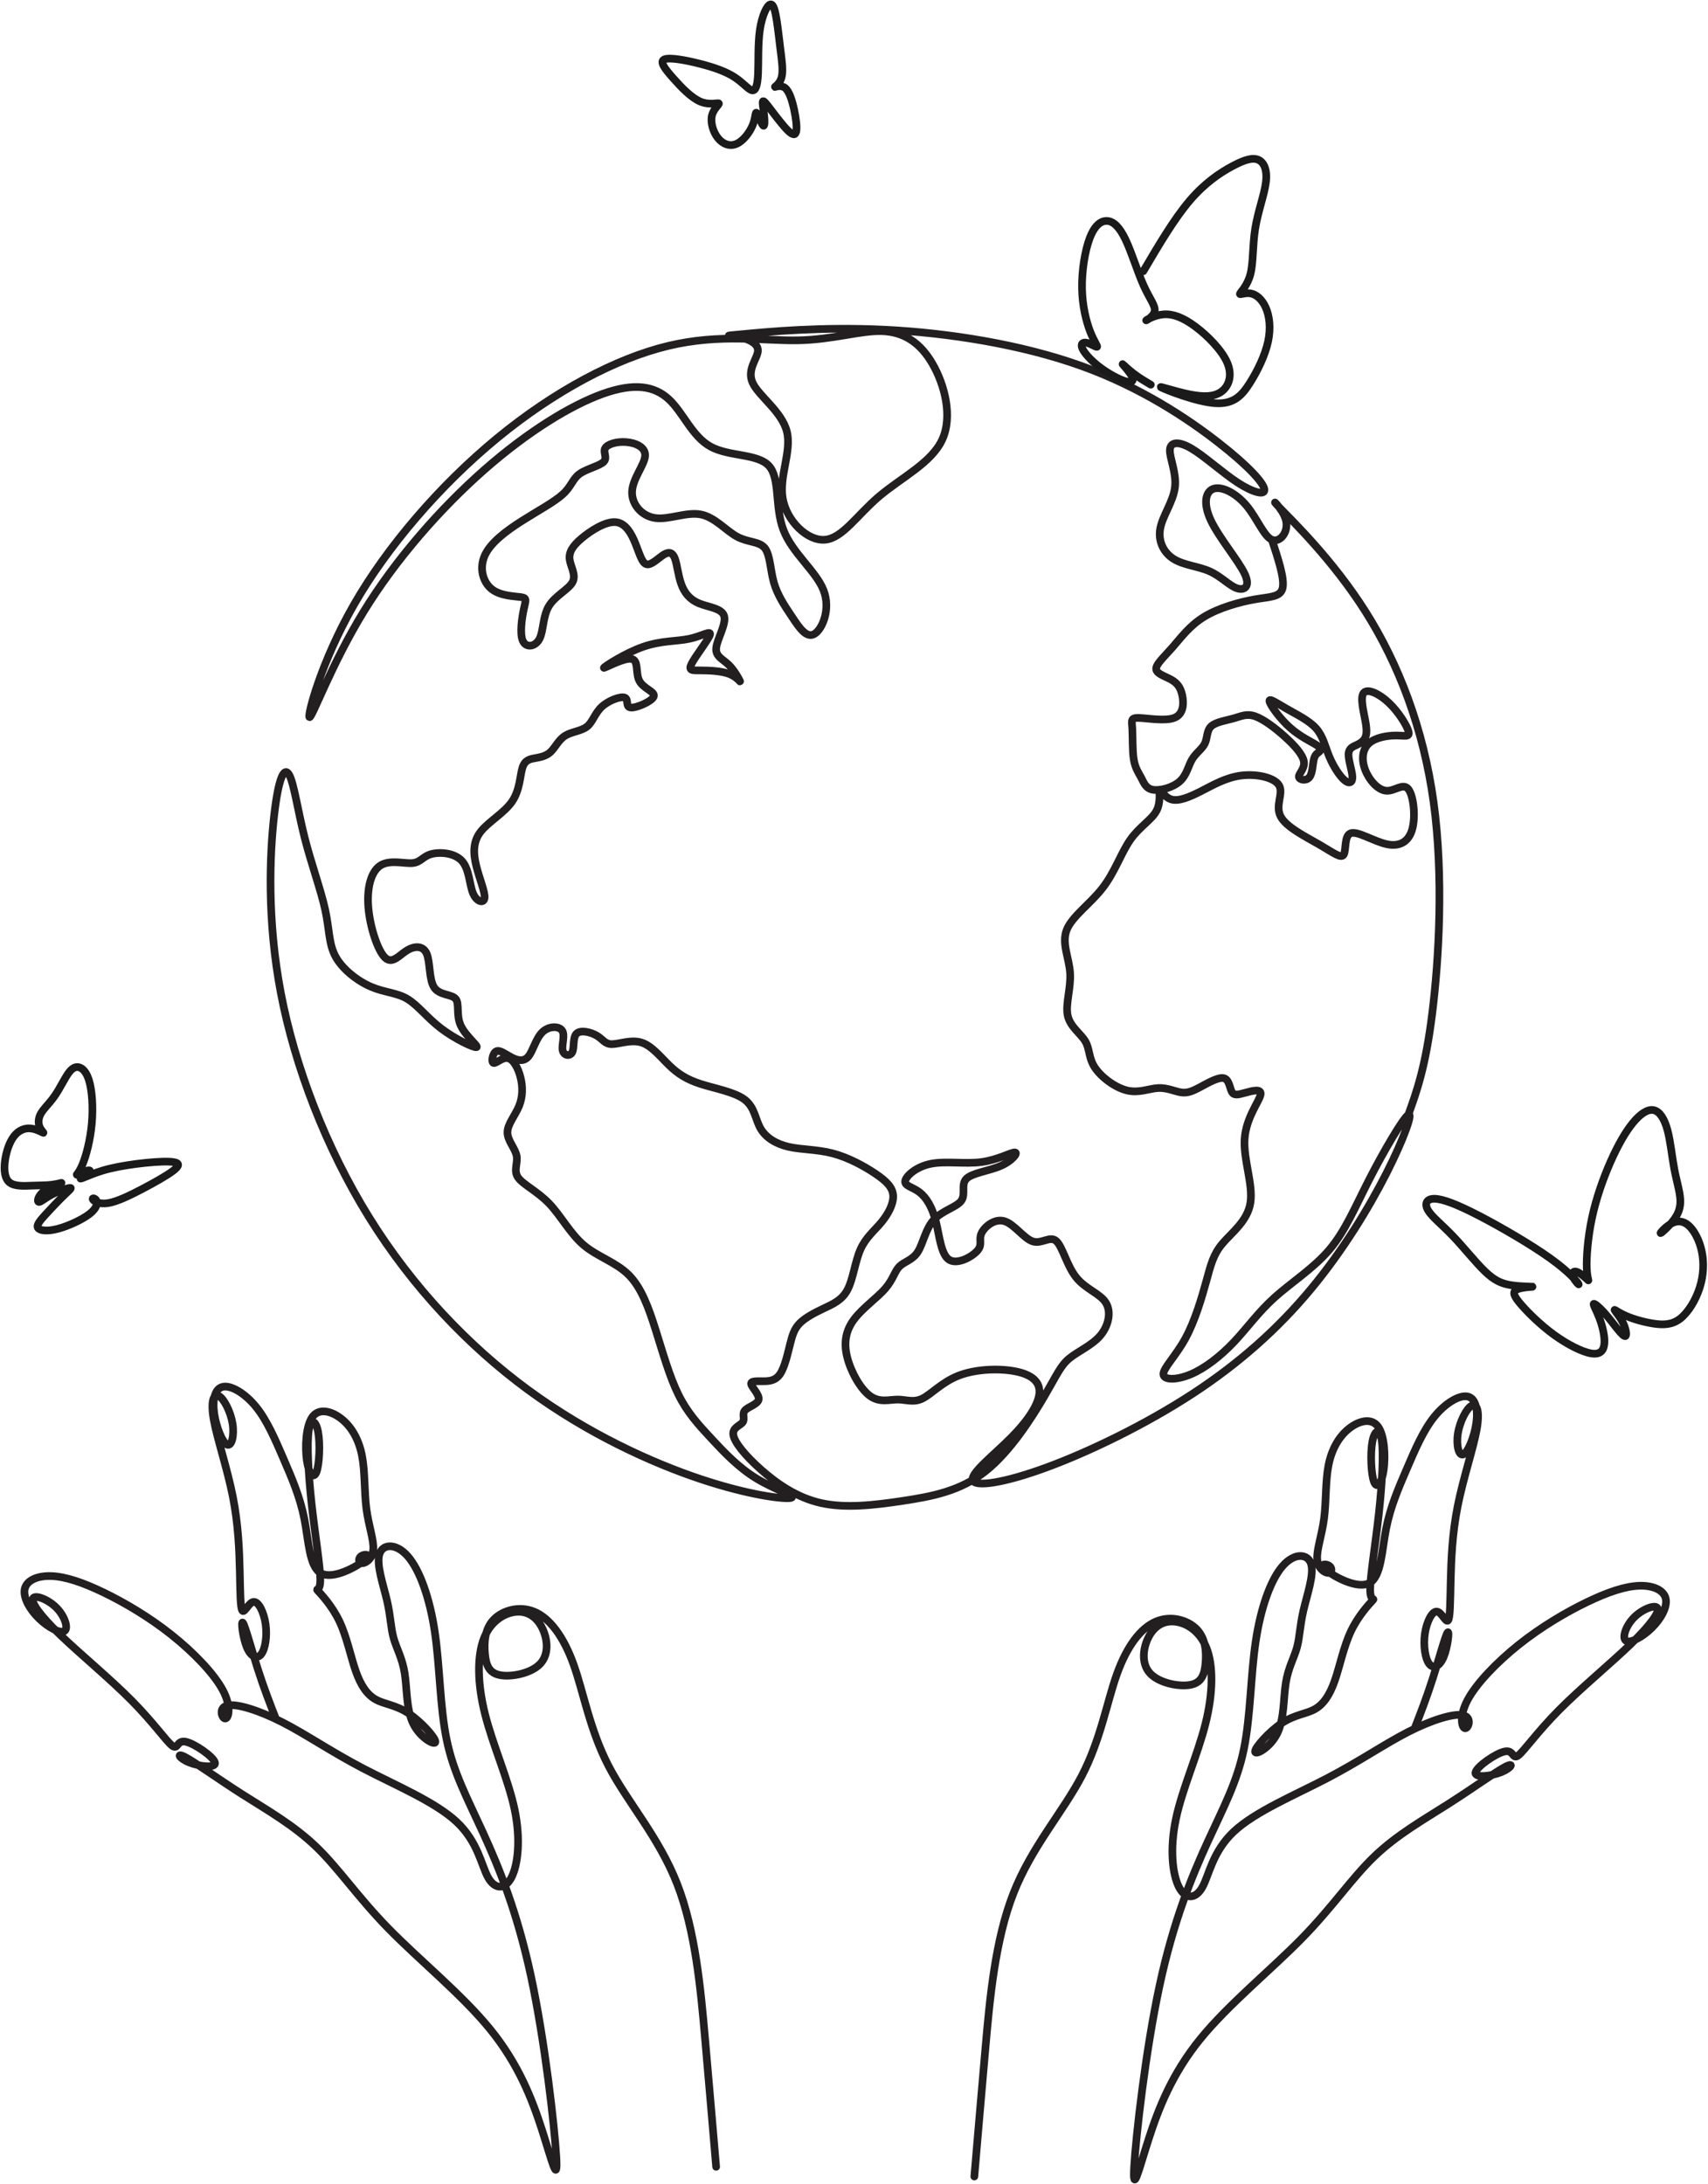 <?xml version="1.0" encoding="UTF-8"?><svg xmlns="http://www.w3.org/2000/svg" xmlns:xlink="http://www.w3.org/1999/xlink" height="1613.8" preserveAspectRatio="xMidYMid meet" version="1.0" viewBox="-0.1 -0.2 1262.2 1613.8" width="1262.2" zoomAndPan="magnify"><g fill="none" stroke-linecap="round" stroke-linejoin="round" stroke-miterlimit="22.926" stroke-width="56.693"><path d="M 10406.289 7895.586 C 10469.883 8071.953 10533.398 8248.281 10583.008 8644.688 C 10632.617 9041.055 10668.203 9657.422 10593.398 10204.297 C 10518.516 10751.211 10333.281 11228.711 10091.016 11611.719 C 9848.711 11994.688 9549.453 12283.281 9456.797 12379.492 C 9364.18 12475.703 9478.203 12379.492 9501.328 12290.391 C 9524.531 12201.289 9456.797 12119.414 9398.008 12144.297 C 9339.219 12169.297 9289.375 12301.094 9212.734 12393.711 C 9136.133 12486.406 9032.812 12539.805 8970.469 12521.992 C 8908.125 12504.219 8886.758 12415.117 8947.305 12286.914 C 9007.891 12158.594 9150.391 11991.094 9196.719 11893.086 C 9243.047 11795.195 9193.164 11766.719 9137.93 11786.289 C 9082.695 11805.898 9022.148 11873.594 8938.398 11911.016 C 8854.688 11948.398 8747.812 11955.508 8672.969 12001.797 C 8598.164 12048.086 8555.391 12133.594 8573.203 12228.086 C 8591.016 12322.5 8669.414 12425.781 8681.875 12532.695 C 8694.375 12639.609 8640.898 12750 8644.453 12808.789 C 8648.047 12867.617 8708.594 12874.688 8804.805 12817.695 C 8901.016 12760.703 9032.812 12639.609 9145.078 12566.484 C 9257.266 12493.516 9349.922 12468.594 9342.812 12516.719 C 9335.664 12564.805 9228.789 12685.898 9002.539 12862.305 C 8776.289 13038.594 8430.703 13270.195 7988.906 13428.789 C 7547.109 13587.305 7009.102 13672.812 6538.789 13696.016 C 6068.516 13719.102 5665.898 13679.883 5494.883 13663.906 C 5323.867 13647.891 5384.414 13655 5453.906 13642.5 C 5523.398 13630 5601.758 13598.008 5599.961 13541.016 C 5598.203 13483.984 5516.25 13401.992 5560.781 13304.102 C 5605.312 13206.094 5776.328 13092.109 5813.75 12944.219 C 5851.172 12796.289 5754.961 12614.609 5783.477 12448.984 C 5811.953 12283.281 5965.156 12133.594 6095.234 12144.297 C 6225.273 12155 6332.148 12326.016 6496.055 12465 C 6659.922 12603.906 6880.859 12710.781 6961.016 12881.914 C 7041.172 13052.891 6980.586 13288.008 6889.766 13444.805 C 6798.906 13601.602 6677.734 13679.883 6517.422 13685.312 C 6357.109 13690.586 6157.578 13622.891 5899.258 13617.617 C 5640.938 13612.305 5323.867 13669.297 4937.266 13576.602 C 4550.703 13483.984 4094.648 13241.719 3672.461 12894.297 C 3250.234 12546.914 2861.875 12094.492 2616.055 11666.914 C 2370.234 11239.414 2266.875 10836.797 2286.484 10833.203 C 2306.094 10829.609 2448.594 11225.117 2685.547 11611.719 C 2922.461 11998.281 3253.828 12375.898 3578.047 12661.016 C 3902.266 12946.016 4219.375 13138.398 4452.734 13222.109 C 4686.094 13305.781 4835.742 13280.898 4942.617 13181.094 C 5049.531 13081.406 5113.633 12906.797 5250.82 12831.992 C 5387.969 12757.109 5598.203 12782.109 5681.914 12689.492 C 5765.664 12596.797 5722.891 12386.602 5788.828 12215.586 C 5854.727 12044.609 6029.297 11912.695 6084.531 11771.992 C 6139.766 11631.289 6075.625 11481.602 6016.836 11447.812 C 5958.047 11413.906 5904.609 11495.898 5851.172 11576.016 C 5797.734 11656.211 5744.297 11734.609 5717.539 11828.984 C 5690.82 11923.398 5690.82 12033.906 5649.844 12083.789 C 5608.906 12133.594 5526.953 12123.008 5445 12167.5 C 5363.047 12211.992 5281.094 12311.797 5175.977 12331.406 C 5070.898 12351.016 4942.617 12290.391 4841.094 12304.688 C 4739.531 12318.906 4664.727 12408.008 4670.078 12502.383 C 4675.391 12596.797 4760.938 12696.602 4766.25 12762.5 C 4771.602 12828.398 4696.797 12860.508 4625.547 12865.781 C 4554.258 12871.211 4486.562 12849.805 4470.547 12819.492 C 4454.531 12789.219 4490.156 12750 4459.844 12719.688 C 4429.57 12689.492 4333.359 12668.086 4281.719 12630.703 C 4230.039 12593.281 4222.93 12539.805 4158.789 12481.016 C 4094.648 12422.188 3973.516 12358.086 3855.938 12283.281 C 3738.359 12208.516 3624.375 12123.008 3581.602 12028.516 C 3538.828 11934.102 3567.344 11830.781 3633.281 11779.102 C 3699.18 11727.5 3802.5 11727.5 3848.828 11720.391 C 3895.117 11713.203 3884.453 11698.984 3870.195 11633.086 C 3855.938 11567.109 3838.125 11449.609 3863.047 11396.094 C 3888.008 11342.695 3955.703 11353.398 3985.977 11412.188 C 4016.289 11470.898 4009.141 11577.812 4055.469 11654.414 C 4101.797 11731.016 4201.562 11777.383 4230.039 11830.781 C 4258.555 11884.219 4215.781 11944.805 4208.672 11998.281 C 4201.562 12051.719 4230.039 12098.008 4297.734 12155 C 4365.43 12211.992 4472.344 12279.688 4547.148 12274.414 C 4621.953 12268.984 4664.727 12190.586 4695 12115.781 C 4725.273 12041.016 4743.125 11969.805 4778.711 11962.617 C 4814.375 11955.508 4867.812 12012.5 4906.992 12035.703 C 4946.172 12058.789 4971.133 12048.086 4987.148 12003.594 C 5003.203 11959.102 5010.312 11880.703 5033.477 11816.484 C 5056.641 11752.383 5095.82 11702.5 5165.312 11673.984 C 5234.766 11645.508 5334.531 11638.398 5350.586 11579.609 C 5366.602 11520.781 5298.906 11410.391 5291.797 11346.211 C 5284.648 11282.109 5338.125 11264.297 5382.656 11221.602 C 5427.188 11178.789 5462.812 11111.094 5468.125 11098.594 C 5473.516 11086.211 5448.555 11128.906 5389.766 11152.109 C 5330.977 11175.195 5238.359 11178.789 5175.977 11178.789 C 5113.633 11178.789 5081.562 11175.195 5111.875 11232.188 C 5142.148 11289.219 5234.766 11406.797 5245.469 11442.383 C 5256.172 11478.086 5184.922 11431.797 5092.266 11412.188 C 4999.648 11392.617 4885.625 11399.688 4752.031 11353.398 C 4618.398 11306.992 4465.195 11207.305 4461.641 11198.398 C 4458.086 11189.492 4604.141 11271.406 4662.93 11264.297 C 4721.719 11257.188 4693.203 11161.016 4723.516 11102.188 C 4753.789 11043.398 4842.852 11021.992 4830.391 10986.406 C 4817.93 10950.781 4703.906 10900.898 4661.172 10904.414 C 4618.398 10908.008 4646.914 10965 4616.641 10977.5 C 4586.328 10990 4497.266 10957.891 4445.586 10909.805 C 4393.945 10861.719 4379.688 10797.617 4336.953 10763.711 C 4294.18 10729.883 4222.93 10726.289 4174.805 10696.016 C 4126.719 10665.703 4101.797 10608.711 4067.93 10576.719 C 4034.102 10544.609 3991.328 10537.5 3952.148 10530.312 C 3912.969 10523.203 3877.344 10516.094 3859.492 10459.102 C 3841.68 10402.109 3841.68 10295.195 3782.891 10209.688 C 3724.102 10124.219 3606.562 10060 3549.531 9985.234 C 3492.539 9910.391 3496.094 9824.883 3519.258 9732.266 C 3542.422 9639.609 3585.156 9539.844 3579.805 9497.109 C 3574.453 9454.336 3521.016 9468.594 3494.297 9532.734 C 3467.578 9596.875 3467.578 9710.859 3412.344 9771.445 C 3357.148 9832.031 3246.68 9839.141 3184.336 9821.328 C 3121.992 9803.516 3107.734 9760.742 3047.188 9755.391 C 2986.602 9750.078 2879.688 9782.148 2810.234 9737.578 C 2740.742 9693.047 2708.672 9571.914 2721.172 9425.859 C 2733.633 9279.766 2790.625 9108.75 2844.062 9057.07 C 2897.539 9005.43 2947.422 9073.125 3004.414 9108.75 C 3061.406 9144.375 3125.547 9147.93 3152.266 9085.586 C 3178.984 9023.242 3168.281 8894.961 3207.5 8836.172 C 3246.68 8777.422 3335.781 8788.086 3366.016 8752.461 C 3396.328 8716.836 3367.812 8634.883 3403.672 8555.742 C 3439.57 8476.641 3539.805 8400.312 3520.234 8394.961 C 3500.625 8389.609 3361.172 8455.234 3257.617 8534.375 C 3154.062 8613.516 3086.328 8706.133 3007.969 8752.461 C 2929.609 8798.789 2840.508 8798.789 2740.742 8841.523 C 2641.016 8884.297 2530.547 8969.805 2478.906 9064.219 C 2427.227 9158.633 2434.336 9261.953 2402.266 9409.805 C 2370.234 9557.656 2298.945 9750.078 2249.062 9947.812 C 2199.18 10145.508 2170.703 10348.594 2135.078 10409.219 C 2099.453 10469.805 2056.68 10387.812 2024.609 10104.609 C 1992.539 9821.328 1971.172 9336.758 2074.492 8795.234 C 2177.812 8253.672 2405.859 7655.078 2726.484 7138.477 C 3047.188 6621.836 3460.469 6187.188 3902.266 5862.969 C 4344.062 5538.711 4814.375 5324.961 5177.773 5203.828 C 5541.172 5082.695 5797.734 5054.18 5844.023 5064.844 C 5890.352 5075.547 5726.445 5125.43 5591.055 5207.383 C 5455.664 5289.336 5348.789 5403.359 5254.375 5504.883 C 5159.961 5606.406 5078.008 5695.508 5012.109 5829.102 C 4946.172 5962.695 4896.328 6140.859 4844.648 6304.766 C 4792.969 6468.633 4739.531 6618.281 4645.117 6712.695 C 4550.703 6807.109 4415.312 6846.328 4313.789 6931.836 C 4212.227 7017.344 4144.531 7149.141 4057.266 7240 C 3969.961 7330.859 3863.047 7380.742 3827.422 7432.422 C 3791.797 7484.062 3827.422 7537.5 3816.758 7592.734 C 3806.055 7647.969 3749.062 7704.961 3749.062 7765.547 C 3749.062 7826.094 3806.055 7890.234 3834.57 7959.727 C 3863.047 8029.18 3863.047 8104.023 3845.234 8173.477 C 3827.422 8242.969 3791.797 8307.109 3750.859 8314.219 C 3709.844 8321.328 3663.555 8271.484 3645.742 8278.594 C 3627.93 8285.703 3638.594 8349.844 3665.312 8364.102 C 3692.031 8378.359 3734.805 8342.734 3779.336 8319.57 C 3823.867 8296.406 3870.195 8285.703 3904.062 8326.719 C 3937.891 8367.656 3959.258 8460.312 4007.344 8506.641 C 4055.469 8552.93 4130.273 8552.93 4153.438 8517.305 C 4176.602 8481.68 4148.086 8410.43 4156.992 8371.211 C 4165.938 8332.031 4212.227 8324.922 4228.281 8358.75 C 4244.297 8392.578 4230.039 8467.422 4260.312 8495.938 C 4290.625 8524.414 4365.43 8506.641 4409.961 8479.883 C 4454.531 8453.164 4468.75 8417.539 4520.43 8417.539 C 4572.109 8417.539 4661.172 8453.164 4737.734 8430.039 C 4814.375 8406.875 4878.516 8324.922 4942.617 8262.578 C 5006.758 8200.234 5070.898 8157.461 5176.016 8123.594 C 5281.094 8089.766 5427.188 8064.805 5501.992 8007.812 C 5576.836 7950.781 5580.391 7861.719 5619.57 7794.062 C 5658.75 7726.328 5733.594 7680.039 5828.008 7658.672 C 5922.422 7637.266 6036.445 7640.82 6152.227 7610.547 C 6268.047 7580.273 6385.586 7516.133 6467.539 7460.898 C 6549.492 7405.703 6595.781 7359.375 6599.375 7298.789 C 6602.93 7238.242 6563.75 7163.398 6512.07 7101.055 C 6460.43 7038.711 6396.289 6988.828 6357.109 6899.766 C 6317.891 6810.664 6303.672 6682.422 6262.656 6604.023 C 6221.719 6525.625 6153.984 6497.148 6086.328 6465.078 C 6018.594 6433.008 5950.938 6397.383 5909.922 6356.406 C 5868.984 6315.43 5854.727 6269.141 5836.914 6197.852 C 5819.102 6126.602 5797.734 6030.391 5763.867 5980.547 C 5730.039 5930.625 5683.711 5927.109 5637.383 5927.109 C 5591.094 5927.109 5544.766 5930.625 5550.078 5905.703 C 5555.469 5880.781 5612.461 5827.344 5605.312 5791.68 C 5598.203 5756.055 5526.953 5738.242 5503.789 5711.523 C 5480.625 5684.805 5505.547 5649.18 5487.734 5624.219 C 5469.922 5599.297 5409.375 5585.039 5418.281 5529.844 C 5427.188 5474.609 5505.547 5378.398 5619.57 5276.875 C 5733.594 5175.312 5883.203 5068.438 6064.922 5027.461 C 6246.641 4986.484 6460.391 5011.406 6672.422 5043.477 C 6884.414 5075.547 7094.609 5114.766 7279.883 5260.82 C 7465.156 5406.875 7625.469 5659.883 7718.125 5818.438 C 7810.742 5976.953 7835.703 6041.094 7899.844 6094.531 C 7963.945 6147.969 8067.266 6190.742 8129.648 6263.789 C 8191.992 6336.797 8213.359 6440.156 8170.625 6507.812 C 8127.852 6575.547 8020.977 6607.578 7951.484 6694.883 C 7882.031 6782.188 7849.961 6924.688 7803.633 6963.906 C 7757.305 7003.086 7696.719 6938.945 7630.82 6960.312 C 7564.922 6981.719 7493.672 7088.594 7420.625 7109.961 C 7347.578 7131.328 7272.734 7067.188 7251.367 7019.102 C 7230 6971.016 7262.07 6938.945 7222.891 6892.656 C 7183.672 6846.328 7073.242 6785.742 7012.656 6824.922 C 6952.109 6864.141 6941.406 7003.086 6914.688 7108.203 C 6887.969 7213.281 6845.234 7284.531 6793.555 7323.75 C 6741.875 7362.93 6681.328 7370.039 6688.438 7407.461 C 6695.547 7444.883 6770.391 7512.578 6879.062 7533.945 C 6987.734 7555.312 7130.234 7530.391 7251.367 7546.406 C 7372.539 7562.461 7472.266 7619.453 7498.984 7617.656 C 7525.703 7615.898 7479.414 7555.312 7393.906 7517.93 C 7308.398 7480.508 7183.672 7466.25 7140.938 7423.516 C 7098.164 7380.742 7137.344 7309.492 7103.516 7261.406 C 7069.688 7213.281 6962.812 7188.359 6900.43 7120.664 C 6838.086 7052.969 6820.273 6942.5 6781.094 6881.953 C 6741.875 6821.367 6681.328 6810.703 6645.703 6775.078 C 6610.078 6739.414 6599.375 6678.867 6540.586 6611.172 C 6481.797 6543.477 6374.922 6468.633 6312.539 6386.719 C 6250.195 6304.766 6232.383 6215.664 6259.102 6107.031 C 6285.82 5998.359 6357.109 5870.078 6428.359 5818.438 C 6499.609 5766.758 6570.859 5791.68 6633.203 5791.68 C 6695.547 5791.68 6749.023 5766.758 6814.922 5798.828 C 6880.859 5830.898 6959.219 5919.961 7082.148 5968.047 C 7205.078 6016.172 7372.539 6023.281 7491.992 6002.07 C 7611.484 5980.859 7683.008 5931.289 7680.156 5846.289 C 7677.305 5761.289 7600.078 5640.82 7472.93 5512.383 C 7345.781 5383.945 7168.672 5247.539 7187.578 5195.391 C 7206.445 5143.203 7421.328 5175.312 7735.391 5291.094 C 8049.453 5406.875 8462.773 5606.406 8811.914 5834.453 C 9161.094 6062.461 9446.133 6318.984 9684.844 6605.82 C 9923.555 6892.617 10115.898 7209.727 10246.016 7466.25 C 10376.016 7722.773 10443.711 7918.75 10406.289 7895.586 C 10368.906 7872.422 10226.406 7630.156 10119.492 7421.719 C 10012.617 7213.281 9941.367 7038.711 9823.789 6899.766 C 9706.211 6760.781 9542.305 6657.461 9419.375 6547.031 C 9296.484 6436.562 9214.531 6318.984 9116.562 6215.664 C 9018.594 6112.344 8904.57 6023.281 8799.453 5978.75 C 8694.375 5934.219 8598.164 5934.219 8596.367 5978.75 C 8594.609 6023.281 8687.227 6112.344 8758.477 6242.422 C 8829.727 6372.422 8879.609 6543.477 8913.477 6666.406 C 8947.305 6789.297 8965.117 6864.141 9032.812 6944.297 C 9100.547 7024.453 9218.086 7109.961 9239.453 7245.352 C 9260.859 7380.742 9186.016 7566.016 9196.719 7719.219 C 9207.422 7872.422 9303.594 7993.555 9314.297 8043.438 C 9325 8093.32 9250.156 8071.953 9198.516 8057.695 C 9146.836 8043.438 9118.359 8036.328 9102.305 8064.805 C 9086.289 8093.32 9082.695 8157.461 9041.719 8166.367 C 9000.781 8175.273 8922.383 8128.945 8865.352 8098.672 C 8808.359 8068.398 8772.734 8054.141 8726.406 8061.25 C 8680.078 8068.398 8623.086 8096.875 8557.188 8093.32 C 8491.289 8089.766 8416.445 8054.141 8327.383 8075.508 C 8238.281 8096.875 8134.961 8175.273 8088.672 8246.523 C 8042.344 8317.773 8053.047 8381.914 8019.18 8438.906 C 7985.312 8495.938 7906.953 8545.82 7889.141 8629.531 C 7871.328 8713.281 7914.062 8830.859 7906.953 8943.086 C 7899.844 9055.312 7842.812 9162.188 7882.031 9261.953 C 7921.211 9361.719 8056.602 9454.336 8147.422 9571.914 C 8238.281 9689.492 8284.609 9832.031 8352.305 9928.203 C 8420 10024.414 8509.062 10074.297 8544.688 10140.195 C 8580.352 10206.094 8562.539 10288.086 8567.891 10296.992 C 8573.203 10305.898 8601.719 10241.797 8655.156 10225.703 C 8708.594 10209.688 8786.992 10241.797 8874.297 10286.289 C 8961.562 10330.781 9057.773 10387.812 9171.797 10402.109 C 9285.781 10416.289 9417.617 10387.812 9451.484 10328.984 C 9485.312 10270.312 9421.172 10181.211 9462.148 10101.016 C 9503.125 10020.898 9649.219 9949.609 9750.742 9890.781 C 9852.305 9832.031 9909.297 9785.703 9928.906 9817.773 C 9948.477 9849.844 9930.664 9960.273 9982.344 9976.328 C 10033.984 9992.344 10155.117 9913.945 10249.492 9894.375 C 10343.984 9874.766 10411.719 9913.945 10436.602 10010.195 C 10461.484 10106.406 10443.711 10259.609 10404.492 10304.102 C 10365.391 10348.594 10304.805 10284.492 10242.383 10289.805 C 10180.117 10295.195 10115.898 10370 10087.383 10444.805 C 10058.906 10519.609 10066.094 10594.492 10114.219 10638.984 C 10162.305 10683.516 10251.289 10697.812 10315.508 10697.812 C 10379.609 10697.812 10418.789 10683.516 10408.086 10726.289 C 10397.383 10769.102 10336.797 10868.789 10263.789 10938.281 C 10190.781 11007.812 10105.312 11046.992 10076.797 11013.086 C 10048.281 10979.297 10076.797 10872.383 10089.219 10802.891 C 10101.719 10733.398 10098.086 10701.406 10085.703 10678.203 C 10073.203 10655 10051.797 10640.781 10025.117 10628.281 C 9998.359 10615.898 9966.328 10605.195 9964.531 10560.586 C 9962.734 10516.094 9991.25 10437.695 9993.008 10393.203 C 9994.805 10348.594 9969.844 10337.891 9934.219 10368.203 C 9898.594 10398.516 9852.305 10469.805 9821.992 10542.812 C 9791.719 10615.898 9777.461 10690.703 9725.82 10749.492 C 9674.141 10808.203 9585.078 10851.016 9510.234 10893.789 C 9435.43 10936.484 9374.844 10979.297 9380.195 10950.781 C 9385.547 10922.305 9456.797 10822.5 9533.398 10754.805 C 9610 10687.109 9691.953 10651.484 9729.375 10626.484 C 9766.797 10601.602 9759.648 10587.383 9747.188 10576.719 C 9734.727 10566.016 9716.914 10558.789 9708.008 10521.406 C 9699.102 10483.984 9699.102 10416.289 9674.141 10387.812 C 9649.219 10359.297 9599.336 10370 9597.539 10393.203 C 9595.781 10416.289 9642.07 10451.992 9634.961 10503.594 C 9627.812 10555.312 9567.266 10623.008 9494.219 10688.906 C 9421.172 10754.805 9335.664 10818.906 9273.32 10840.312 C 9210.977 10861.719 9171.797 10840.312 9114.766 10824.297 C 9057.773 10808.203 8982.969 10797.617 8949.102 10765.508 C 8915.234 10733.398 8922.383 10680 8902.773 10638.984 C 8883.203 10598.008 8836.875 10569.492 8808.359 10521.406 C 8779.844 10473.281 8769.18 10405.586 8717.5 10359.297 C 8665.859 10313.008 8573.203 10288.086 8519.766 10296.992 C 8466.328 10305.898 8452.07 10348.594 8432.461 10386.016 C 8412.891 10423.516 8387.93 10455.508 8377.266 10521.406 C 8366.562 10587.383 8370.117 10687.109 8366.562 10747.695 C 8363.008 10808.203 8352.305 10829.609 8414.648 10827.812 C 8477.031 10826.094 8612.422 10801.094 8680.078 10829.609 C 8747.812 10858.086 8747.812 10940.117 8735.312 10997.109 C 8722.852 11054.102 8697.93 11086.211 8653.398 11111.094 C 8608.828 11136.016 8544.688 11153.789 8542.93 11189.492 C 8541.133 11225.117 8601.719 11278.594 8664.062 11349.805 C 8726.406 11421.094 8790.547 11510.117 8899.219 11576.094 C 9007.891 11641.992 9161.094 11684.688 9275.117 11704.297 C 9389.102 11723.906 9463.945 11720.391 9477.891 11789.805 C 9491.836 11859.297 9444.922 12001.797 9398.008 12144.297" stroke="#231f20" transform="matrix(.1 0 0 -.1 0 1613)"/><path d="M 7199.258 51.328 C 7224.18 343.477 7249.141 635.625 7281.211 999.062 C 7313.281 1362.461 7352.461 1797.148 7487.852 2142.734 C 7623.242 2488.359 7854.844 2744.883 7993.789 3012.109 C 8132.734 3279.297 8179.062 3557.188 8252.891 3763.242 C 8326.797 3969.297 8428.203 4103.477 8541.328 4151.562 C 8654.453 4199.648 8779.258 4161.68 8844.375 4092.812 C 8909.453 4023.945 8914.766 3924.18 8907.578 3843.438 C 8900.391 3762.656 8880.703 3700.859 8797.773 3684.219 C 8714.883 3667.578 8568.789 3696.094 8501.094 3765.547 C 8433.438 3835.039 8444.102 3945.469 8481.484 4025.664 C 8518.906 4105.82 8583.047 4155.703 8668.633 4151.836 C 8754.219 4148.008 8861.211 4090.43 8913.828 3959.219 C 8966.445 3827.969 8964.688 3623.125 8906.758 3394.219 C 8848.867 3165.273 8734.844 2912.344 8688.555 2691.406 C 8642.227 2470.547 8663.594 2281.68 8711.719 2189.062 C 8759.805 2096.406 8834.609 2099.961 8884.492 2189.062 C 8934.375 2278.125 8959.297 2452.695 9117.852 2600.586 C 9276.406 2748.438 9568.594 2869.57 9807.266 2994.258 C 10046.016 3118.984 10231.289 3247.227 10405.898 3336.328 C 10580.391 3425.391 10744.297 3475.273 10811.992 3459.219 C 10879.688 3443.203 10851.211 3361.25 10826.289 3363.047 C 10801.289 3364.805 10780 3450.312 10844.102 3571.445 C 10908.203 3692.578 11057.891 3849.375 11223.516 3981.211 C 11389.219 4113.008 11570.898 4219.922 11725.898 4294.727 C 11880.898 4369.531 12009.219 4412.305 12112.5 4415.859 C 12215.781 4419.414 12294.219 4383.789 12308.398 4321.445 C 12322.695 4259.102 12272.812 4170.039 12203.281 4102.344 C 12133.906 4034.648 12044.805 3988.32 12014.492 4009.688 C 11984.219 4031.094 12012.695 4120.156 12075.117 4182.5 C 12137.383 4244.844 12233.594 4280.469 12247.891 4250.195 C 12262.109 4219.922 12194.414 4123.711 12048.281 3982.969 C 11902.305 3842.227 11677.812 3656.953 11517.5 3494.844 C 11357.109 3332.734 11260.898 3193.789 11218.203 3161.719 C 11175.391 3129.648 11186.094 3204.492 11120.195 3191.992 C 11054.297 3179.531 10911.797 3079.766 10902.891 3037.031 C 10893.984 2994.258 11018.711 3008.516 11093.516 3038.789 C 11168.281 3069.102 11193.281 3115.391 11121.992 3078.008 C 11050.703 3040.586 10883.281 2919.453 10701.602 2803.672 C 10519.883 2687.852 10323.906 2577.422 10156.484 2417.07 C 9988.984 2256.758 9850.039 2046.523 9622.031 1813.164 C 9393.984 1579.805 9076.914 1323.281 8868.477 1066.758 C 8660.039 810.195 8560.273 553.672 8487.227 327.422 C 8414.219 101.211 8367.891 -94.766 8380.352 124.375 C 8392.812 343.477 8464.062 977.656 8567.422 1458.672 C 8670.742 1939.648 8806.094 2267.422 8923.672 2523.984 C 9041.289 2780.508 9141.016 2965.781 9190.898 3208.047 C 9240.781 3450.312 9240.781 3749.609 9278.203 4002.578 C 9315.625 4255.547 9390.43 4462.188 9477.734 4561.953 C 9565 4661.719 9664.766 4654.57 9687.93 4576.172 C 9711.094 4497.812 9657.656 4348.164 9630.938 4232.383 C 9604.219 4116.562 9604.219 4034.648 9582.812 3958.047 C 9561.445 3881.445 9518.711 3810.156 9500.898 3697.93 C 9483.047 3585.703 9490.195 3432.5 9438.32 3326.172 C 9386.484 3219.844 9275.625 3160.391 9273.828 3190.664 C 9272.07 3220.977 9379.336 3340.977 9473.984 3402.773 C 9568.594 3464.57 9650.547 3468.125 9714.648 3503.75 C 9778.789 3539.375 9825.117 3607.109 9862.5 3713.984 C 9899.922 3820.859 9928.438 3966.953 9983.633 4082.734 C 10038.906 4198.516 10120.781 4284.023 10142.188 4307.188 C 10163.594 4330.352 10124.414 4291.172 10124.414 4389.141 C 10124.414 4487.109 10163.594 4722.266 10188.516 4948.516 C 10213.516 5174.766 10224.102 5392.109 10209.883 5490.078 C 10195.586 5588.047 10156.484 5566.68 10140.391 5479.375 C 10124.414 5392.109 10131.484 5238.906 10152.891 5183.672 C 10174.297 5128.438 10209.883 5171.172 10224.102 5270.938 C 10238.398 5370.703 10231.289 5527.5 10181.406 5593.398 C 10131.484 5659.297 10038.906 5634.375 9965.859 5575.586 C 9892.812 5516.797 9839.375 5424.141 9816.172 5304.805 C 9793.047 5185.469 9800.156 5039.375 9783.828 4913.477 C 9767.5 4787.578 9727.734 4681.875 9733.047 4612.422 C 9738.398 4542.93 9788.867 4509.688 9815.898 4510.859 C 9842.93 4512.07 9846.484 4547.695 9821.25 4564.297 C 9796.016 4580.938 9741.953 4578.555 9800.742 4530.469 C 9859.531 4482.383 10031.211 4388.555 10118.789 4436.055 C 10206.289 4483.555 10209.883 4672.383 10241.992 4836.289 C 10273.984 5000.156 10334.609 5139.141 10395.195 5279.844 C 10455.703 5420.625 10516.289 5563.125 10598.281 5664.648 C 10680.195 5766.211 10783.516 5826.797 10844.102 5814.297 C 10904.688 5801.836 10922.5 5716.328 10908.203 5616.562 C 10893.984 5516.797 10847.695 5402.773 10813.789 5386.758 C 10780 5370.703 10758.594 5452.656 10772.812 5541.719 C 10787.109 5630.82 10836.992 5726.992 10874.414 5746.602 C 10911.797 5766.211 10936.719 5709.18 10911.797 5570.234 C 10886.797 5431.289 10811.992 5210.391 10771.016 5003.75 C 10730.117 4797.109 10723.008 4604.688 10719.414 4449.727 C 10715.781 4294.727 10715.781 4177.148 10699.805 4159.336 C 10683.789 4141.523 10651.719 4223.477 10616.094 4225.234 C 10580.391 4227.031 10541.289 4148.633 10528.789 4061.367 C 10516.289 3974.062 10530.586 3877.852 10560.781 3838.672 C 10591.094 3799.492 10637.383 3817.305 10667.695 3890.352 C 10698.008 3963.398 10712.305 4091.641 10696.211 4070.273 C 10680.195 4048.906 10633.906 3877.852 10588.086 3734.375 C 10542.305 3590.898 10497.109 3474.961 10451.914 3359.023" stroke="#231f20" transform="matrix(.1 0 0 -.1 0 1613)"/><path d="M 5291.172 123.125 C 5266.211 415.312 5241.289 707.461 5209.219 1070.898 C 5177.148 1434.297 5137.969 1868.945 5002.578 2214.57 C 4867.188 2560.156 4635.586 2816.719 4496.641 3083.906 C 4357.695 3351.133 4311.367 3629.023 4237.5 3835.078 C 4163.633 4041.094 4062.227 4175.273 3949.102 4223.398 C 3835.977 4271.484 3711.133 4233.516 3646.055 4164.648 C 3580.977 4095.781 3575.625 3996.016 3582.812 3915.234 C 3590 3834.453 3609.727 3772.695 3692.656 3756.055 C 3775.547 3739.414 3921.602 3767.891 3989.297 3837.383 C 4056.992 3906.875 4046.328 4017.305 4008.906 4097.461 C 3971.484 4177.656 3907.344 4227.539 3821.797 4223.672 C 3736.211 4219.844 3629.219 4162.266 3576.562 4031.016 C 3523.984 3899.805 3525.742 3694.961 3583.672 3466.016 C 3641.562 3237.109 3755.547 2984.141 3801.875 2763.242 C 3848.203 2542.344 3826.797 2353.516 3778.711 2260.898 C 3730.625 2168.242 3655.781 2171.797 3605.898 2260.898 C 3556.016 2349.961 3531.094 2524.531 3372.539 2672.383 C 3213.984 2820.273 2921.836 2941.406 2683.125 3066.094 C 2444.414 3190.781 2259.141 3319.062 2084.531 3408.125 C 1909.961 3497.188 1746.094 3547.07 1678.398 3531.055 C 1610.703 3515.039 1639.18 3433.086 1664.141 3434.844 C 1689.062 3436.641 1710.469 3522.148 1646.328 3643.281 C 1582.188 3764.414 1432.539 3921.172 1266.875 4053.008 C 1101.172 4184.844 919.492 4291.719 764.531 4366.562 C 609.531 4441.367 481.25 4484.141 377.93 4487.695 C 274.609 4491.25 196.211 4455.625 181.953 4393.281 C 167.734 4330.938 217.578 4241.836 287.07 4174.141 C 356.562 4106.445 445.625 4060.156 475.938 4081.523 C 506.172 4102.891 477.695 4191.953 415.352 4254.336 C 352.969 4316.68 256.797 4352.305 242.539 4322.031 C 228.281 4291.719 295.977 4195.547 442.07 4054.805 C 588.125 3914.062 812.617 3728.789 972.93 3566.68 C 1133.281 3404.57 1229.453 3265.625 1272.227 3233.555 C 1314.961 3201.484 1304.297 3276.289 1370.195 3263.828 C 1436.094 3251.367 1578.633 3151.602 1587.539 3108.828 C 1596.445 3066.094 1471.719 3080.352 1396.914 3110.625 C 1322.109 3140.898 1297.148 3187.227 1368.398 3149.805 C 1439.688 3112.422 1607.148 2991.289 1788.828 2875.469 C 1970.547 2759.688 2166.484 2649.219 2333.984 2488.906 C 2501.406 2328.555 2640.352 2118.359 2868.398 1885 C 3096.406 1651.641 3413.516 1395.078 3621.953 1138.594 C 3830.391 882.031 3930.156 625.508 4003.164 399.258 C 4076.211 173.008 4122.539 -22.93 4110.078 196.172 C 4097.578 415.312 4026.328 1049.492 3923.008 1530.469 C 3819.688 2011.484 3684.297 2339.258 3566.719 2595.781 C 3449.141 2852.305 3349.375 3037.578 3299.492 3279.883 C 3249.609 3522.148 3249.609 3821.406 3212.227 4074.375 C 3174.805 4327.344 3099.961 4533.984 3012.695 4633.789 C 2925.391 4733.516 2825.625 4726.406 2802.461 4648.008 C 2779.297 4569.648 2832.773 4420 2859.492 4304.219 C 2886.211 4188.398 2886.211 4106.445 2907.578 4029.844 C 2928.984 3953.242 2971.719 3881.992 2989.531 3769.766 C 3007.344 3657.539 3000.234 3504.336 3052.07 3398.008 C 3103.945 3291.68 3214.766 3232.227 3216.562 3262.5 C 3218.359 3292.773 3111.055 3412.812 3016.445 3474.609 C 2921.836 3536.406 2839.883 3539.961 2775.781 3575.586 C 2711.641 3611.211 2665.312 3678.906 2627.891 3785.781 C 2590.469 3892.695 2561.992 4038.789 2506.758 4154.57 C 2451.523 4270.352 2369.609 4355.859 2348.203 4379.023 C 2326.836 4402.188 2366.016 4362.969 2366.016 4460.977 C 2366.016 4558.945 2326.836 4794.102 2301.875 5020.352 C 2276.953 5246.562 2266.25 5463.906 2280.508 5561.914 C 2294.766 5659.883 2333.945 5638.516 2350 5551.211 C 2366.016 5463.906 2358.906 5310.703 2337.539 5255.469 C 2316.133 5200.273 2280.508 5243.008 2266.289 5342.773 C 2252.031 5442.539 2259.141 5599.297 2309.023 5665.234 C 2358.906 5731.133 2451.523 5706.211 2524.57 5647.422 C 2597.617 5588.633 2651.055 5495.977 2674.219 5376.641 C 2697.383 5257.266 2690.234 5111.172 2706.562 4985.312 C 2722.891 4859.414 2762.695 4753.711 2757.344 4684.219 C 2751.992 4614.766 2701.523 4581.523 2674.531 4582.695 C 2647.5 4583.906 2643.945 4619.531 2669.18 4636.133 C 2694.414 4652.773 2748.438 4650.391 2689.648 4602.305 C 2630.859 4554.219 2459.258 4460.391 2371.641 4507.891 C 2284.062 4555.391 2280.508 4744.219 2248.438 4908.125 C 2216.406 5071.992 2155.82 5210.938 2095.234 5351.68 C 2034.688 5492.422 1974.102 5634.922 1892.148 5736.484 C 1810.234 5838.047 1706.875 5898.594 1646.328 5886.133 C 1585.742 5873.672 1567.93 5788.125 1582.188 5688.398 C 1596.445 5588.633 1642.773 5474.609 1676.602 5458.594 C 1710.469 5442.539 1731.836 5524.492 1717.578 5613.555 C 1703.32 5702.656 1653.438 5798.828 1616.016 5818.438 C 1578.633 5838.047 1553.672 5781.016 1578.633 5642.07 C 1603.555 5503.125 1678.398 5282.227 1719.375 5075.547 C 1760.312 4868.906 1767.461 4676.523 1771.016 4521.562 C 1774.57 4366.562 1774.57 4248.984 1790.625 4231.172 C 1806.641 4213.359 1838.711 4295.312 1874.336 4297.07 C 1909.961 4298.867 1949.141 4220.469 1961.641 4133.164 C 1974.102 4045.898 1959.844 3949.688 1929.57 3910.508 C 1899.297 3871.328 1852.969 3889.141 1822.695 3962.188 C 1792.422 4035.195 1778.125 4163.477 1794.18 4142.109 C 1810.234 4120.703 1856.523 3949.688 1902.305 3806.211 C 1948.086 3662.734 1993.281 3546.797 2038.516 3430.859" stroke="#231f20" transform="matrix(.1 0 0 -.1 0 1613)"/><path d="M 609.648 7530.664 C 636.133 7595.352 666.367 7709.609 677.305 7830.625 C 688.203 7951.602 679.805 8079.297 655.039 8155.352 C 630.234 8231.406 589.062 8255.742 555.469 8246.094 C 521.875 8236.406 495.82 8192.734 470.195 8147.344 C 444.57 8101.992 419.375 8054.922 387.852 8013.789 C 356.328 7972.578 318.516 7937.305 299.609 7902.031 C 280.703 7866.719 280.703 7831.445 292.5 7804.57 C 304.258 7777.656 327.773 7759.18 318.516 7762.539 C 309.297 7765.938 267.266 7791.094 223.984 7794.922 C 180.742 7798.672 136.211 7781.016 102.188 7736.914 C 68.125 7692.812 44.609 7622.227 35.781 7555 C 26.992 7487.812 32.852 7423.945 71.094 7394.531 C 109.297 7365.117 179.883 7370.156 237.461 7372.266 C 295 7374.375 339.531 7373.516 380.273 7378.555 C 421.016 7383.594 458.008 7394.531 452.969 7392.422 C 447.93 7390.312 400.859 7375.234 364.727 7356.719 C 328.594 7338.242 303.398 7316.406 289.961 7294.141 C 276.523 7271.875 274.844 7249.18 289.531 7251.719 C 304.258 7254.219 335.312 7281.953 382.812 7306.719 C 430.273 7331.523 494.141 7353.359 514.727 7355.469 C 535.312 7357.578 512.617 7339.922 472.695 7301.289 C 432.812 7262.617 375.664 7202.969 334.062 7157.188 C 292.5 7111.406 266.445 7079.453 279.883 7059.727 C 293.32 7039.961 346.25 7032.422 424.375 7052.578 C 502.539 7072.734 605.859 7120.625 660.508 7163.047 C 715.117 7205.469 720.977 7242.461 711.758 7261.797 C 702.5 7281.094 678.125 7282.773 684.844 7270.625 C 691.562 7258.438 729.375 7232.383 796.602 7242.891 C 863.828 7253.398 960.469 7300.43 1052.461 7348.75 C 1144.453 7397.07 1231.836 7446.641 1277.617 7481.484 C 1323.438 7516.367 1327.617 7536.523 1288.555 7544.922 C 1249.492 7553.359 1167.148 7549.961 1076.406 7540.742 C 985.664 7531.484 886.523 7516.367 810.469 7497.891 C 734.453 7479.375 681.484 7457.539 644.531 7442.422 C 607.578 7427.305 586.562 7418.906 596.211 7426.875 C 605.859 7434.844 646.211 7459.219 659.219 7472.656 C 672.266 7486.133 657.969 7488.633 633.203 7480.664 C 608.398 7472.656 573.125 7454.18 566.797 7452.5 C 560.508 7450.82 583.203 7465.938 609.648 7530.664 Z M 609.648 7530.664" stroke="#1a1a1a" transform="matrix(.1 0 0 -.1 0 1613)"/><path d="M 5600.977 15588.594 C 5604.805 15675.391 5599.062 15807.109 5614.336 15911.211 C 5629.609 16015.195 5665.859 16091.484 5690.703 16099.219 C 5715.508 16106.797 5728.867 16045.703 5739.375 15978.008 C 5749.844 15910.195 5757.5 15835.781 5767.031 15760.391 C 5776.562 15685 5788.047 15608.594 5774.688 15559.883 C 5761.328 15511.289 5723.125 15490.312 5725.039 15489.297 C 5726.953 15488.398 5768.945 15507.5 5800.43 15482.617 C 5831.953 15457.812 5852.93 15389.102 5867.266 15323.203 C 5881.562 15257.383 5889.219 15194.414 5883.477 15162.891 C 5877.734 15131.406 5858.672 15131.406 5822.383 15166.719 C 5786.133 15201.992 5732.695 15272.695 5696.406 15320.391 C 5660.156 15368.086 5641.055 15392.891 5636.289 15382.383 C 5631.523 15371.914 5641.055 15326.094 5645.82 15281.289 C 5650.625 15236.406 5650.625 15192.5 5638.203 15204.883 C 5625.781 15217.305 5600.977 15286.016 5590.469 15297.5 C 5579.961 15308.906 5583.789 15263.086 5561.836 15208.711 C 5539.883 15154.297 5492.188 15091.289 5442.539 15069.414 C 5392.891 15047.383 5341.367 15066.484 5305.117 15111.406 C 5268.828 15156.211 5247.852 15226.914 5260.234 15278.398 C 5272.656 15329.883 5318.477 15362.383 5310.859 15368.086 C 5303.203 15373.789 5242.109 15352.812 5174.375 15381.484 C 5106.602 15410.117 5032.148 15488.398 4972.969 15555.195 C 4913.828 15621.992 4869.922 15677.305 4909.023 15693.594 C 4948.164 15709.805 5070.312 15686.914 5174.375 15660.117 C 5278.398 15633.398 5364.297 15602.891 5427.266 15561.797 C 5490.273 15520.781 5530.352 15469.297 5557.07 15464.492 C 5583.789 15459.688 5597.148 15501.719 5600.977 15588.594 Z M 5600.977 15588.594" stroke="#1a1a1a" transform="matrix(.1 0 0 -.1 0 1613)"/><path d="M 8447.969 14127.812 C 8561.758 14320.898 8675.547 14513.984 8789.375 14647.891 C 8903.164 14781.797 9016.953 14856.484 9104.883 14903.711 C 9192.812 14950.781 9254.883 14970.312 9297.969 14951.289 C 9341.094 14932.383 9365.234 14874.883 9353.711 14784.102 C 9342.227 14693.281 9295.117 14569.219 9275 14444.492 C 9254.883 14319.688 9261.797 14194.414 9239.922 14108.203 C 9218.086 14021.992 9167.539 13974.883 9162.344 13962.305 C 9157.188 13949.609 9197.422 13971.484 9239.375 13964.492 C 9281.328 13957.695 9325 13921.992 9352.578 13860 C 9380.156 13797.891 9391.641 13709.414 9369.844 13608.203 C 9347.969 13507.109 9292.812 13393.281 9235.352 13302.5 C 9177.852 13211.719 9118.086 13143.906 8979.609 13153.086 C 8841.094 13162.305 8623.828 13248.516 8583.594 13268.008 C 8543.398 13287.5 8680.156 13240.391 8788.203 13218.594 C 8896.25 13196.719 8975.547 13200.195 9028.438 13241.016 C 9081.328 13281.797 9107.734 13360 9068.086 13452.5 C 9028.438 13545 8922.695 13651.914 8832.461 13719.102 C 8742.227 13786.406 8667.5 13813.984 8599.688 13809.414 C 8531.875 13804.805 8470.977 13768.008 8469.219 13765.117 C 8467.5 13762.305 8524.961 13793.281 8531.875 13833.516 C 8538.789 13873.789 8495.078 13923.203 8450.859 14021.484 C 8406.602 14119.688 8361.758 14266.914 8316.953 14361.094 C 8272.109 14455.391 8227.266 14496.797 8181.328 14499.609 C 8135.312 14502.5 8088.203 14466.914 8052.578 14374.297 C 8016.953 14281.797 7992.773 14132.383 7995.078 14001.289 C 7997.383 13870.312 8026.133 13757.695 8054.844 13683.516 C 8083.594 13609.414 8112.344 13573.789 8106.016 13569.688 C 8099.688 13565.703 8058.32 13593.281 8028.984 13599.609 C 7999.688 13605.898 7982.422 13591.016 7997.969 13556.484 C 8013.477 13521.992 8061.758 13468.008 8125.547 13419.688 C 8189.336 13371.484 8268.672 13328.906 8316.367 13315.117 C 8364.062 13301.289 8380.156 13316.289 8364.062 13349.609 C 8347.969 13383.008 8299.688 13434.688 8295.078 13441.016 C 8290.508 13447.305 8329.57 13408.203 8371.523 13375.508 C 8413.477 13342.695 8458.32 13316.289 8503.125 13289.805" stroke="#1a1a1a" transform="matrix(.1 0 0 -.1 0 1613)"/><path d="M 11725.195 6758.789 C 11721.719 6839.375 11732.109 6985.625 11763.203 7131.875 C 11794.297 7278.125 11846.094 7424.375 11900.195 7547.031 C 11954.297 7669.648 12010.781 7768.672 12066.016 7836.055 C 12121.289 7903.438 12175.391 7939.141 12219.805 7929.922 C 12264.102 7920.703 12298.711 7866.562 12321.094 7784.219 C 12343.594 7701.875 12353.906 7591.328 12371.211 7498.672 C 12388.516 7405.938 12412.695 7331.094 12416.094 7270.625 C 12419.609 7210.195 12402.305 7164.141 12366.602 7116.914 C 12330.898 7069.688 12276.797 7021.328 12271.016 7021.328 C 12265.312 7021.328 12307.891 7069.688 12351.094 7092.734 C 12394.219 7115.742 12438.008 7113.438 12478.906 7076.602 C 12519.805 7039.766 12557.812 6968.359 12575 6886.016 C 12592.305 6803.672 12588.906 6710.391 12559.492 6618.281 C 12530.117 6526.172 12474.805 6435.195 12415 6389.102 C 12355.117 6343.047 12290.586 6341.914 12218.594 6352.852 C 12146.602 6363.789 12067.188 6386.797 12012.5 6411.016 C 11957.812 6435.156 11927.891 6460.508 11930.703 6453.047 C 11933.594 6445.547 11969.297 6405.234 11991.211 6362.031 C 12013.086 6318.867 12021.094 6272.812 12013.086 6262.422 C 12005 6252.07 11980.781 6277.422 11951.484 6313.672 C 11922.109 6349.961 11887.5 6397.188 11852.383 6435.742 C 11817.305 6474.336 11781.602 6504.297 11776.406 6498.516 C 11771.211 6492.734 11796.602 6451.289 11818.516 6393.711 C 11840.312 6336.133 11858.789 6262.422 11855.312 6208.906 C 11851.914 6155.352 11826.484 6121.953 11759.688 6132.305 C 11692.891 6142.695 11584.688 6196.797 11485.117 6268.789 C 11385.508 6340.742 11294.492 6430.586 11240.898 6492.188 C 11187.383 6553.789 11171.289 6587.188 11209.297 6605.039 C 11247.305 6622.891 11339.414 6625.195 11337.695 6625.781 C 11335.898 6626.328 11240.391 6625.195 11166.719 6636.719 C 11093.008 6648.203 11041.211 6672.422 10971.484 6739.766 C 10901.797 6807.148 10814.297 6917.695 10734.297 7001.172 C 10654.219 7084.648 10581.719 7141.094 10552.891 7188.867 C 10524.102 7236.68 10539.102 7275.82 10599.492 7275.234 C 10660 7274.688 10765.898 7234.375 10929.414 7149.727 C 11093.008 7065.078 11314.102 6936.094 11453.984 6835.938 C 11593.906 6735.742 11652.617 6664.336 11663.594 6647.07 C 11674.492 6629.805 11637.695 6666.641 11625 6695.43 C 11612.305 6724.219 11623.789 6744.961 11650.898 6735.742 C 11678.008 6726.523 11720.586 6687.383 11733.203 6675.273 C 11745.898 6663.203 11728.594 6678.164 11725.195 6758.789 Z M 11725.195 6758.789" stroke="#1a1a1a" transform="matrix(.1 0 0 -.1 0 1613)"/></g></svg>